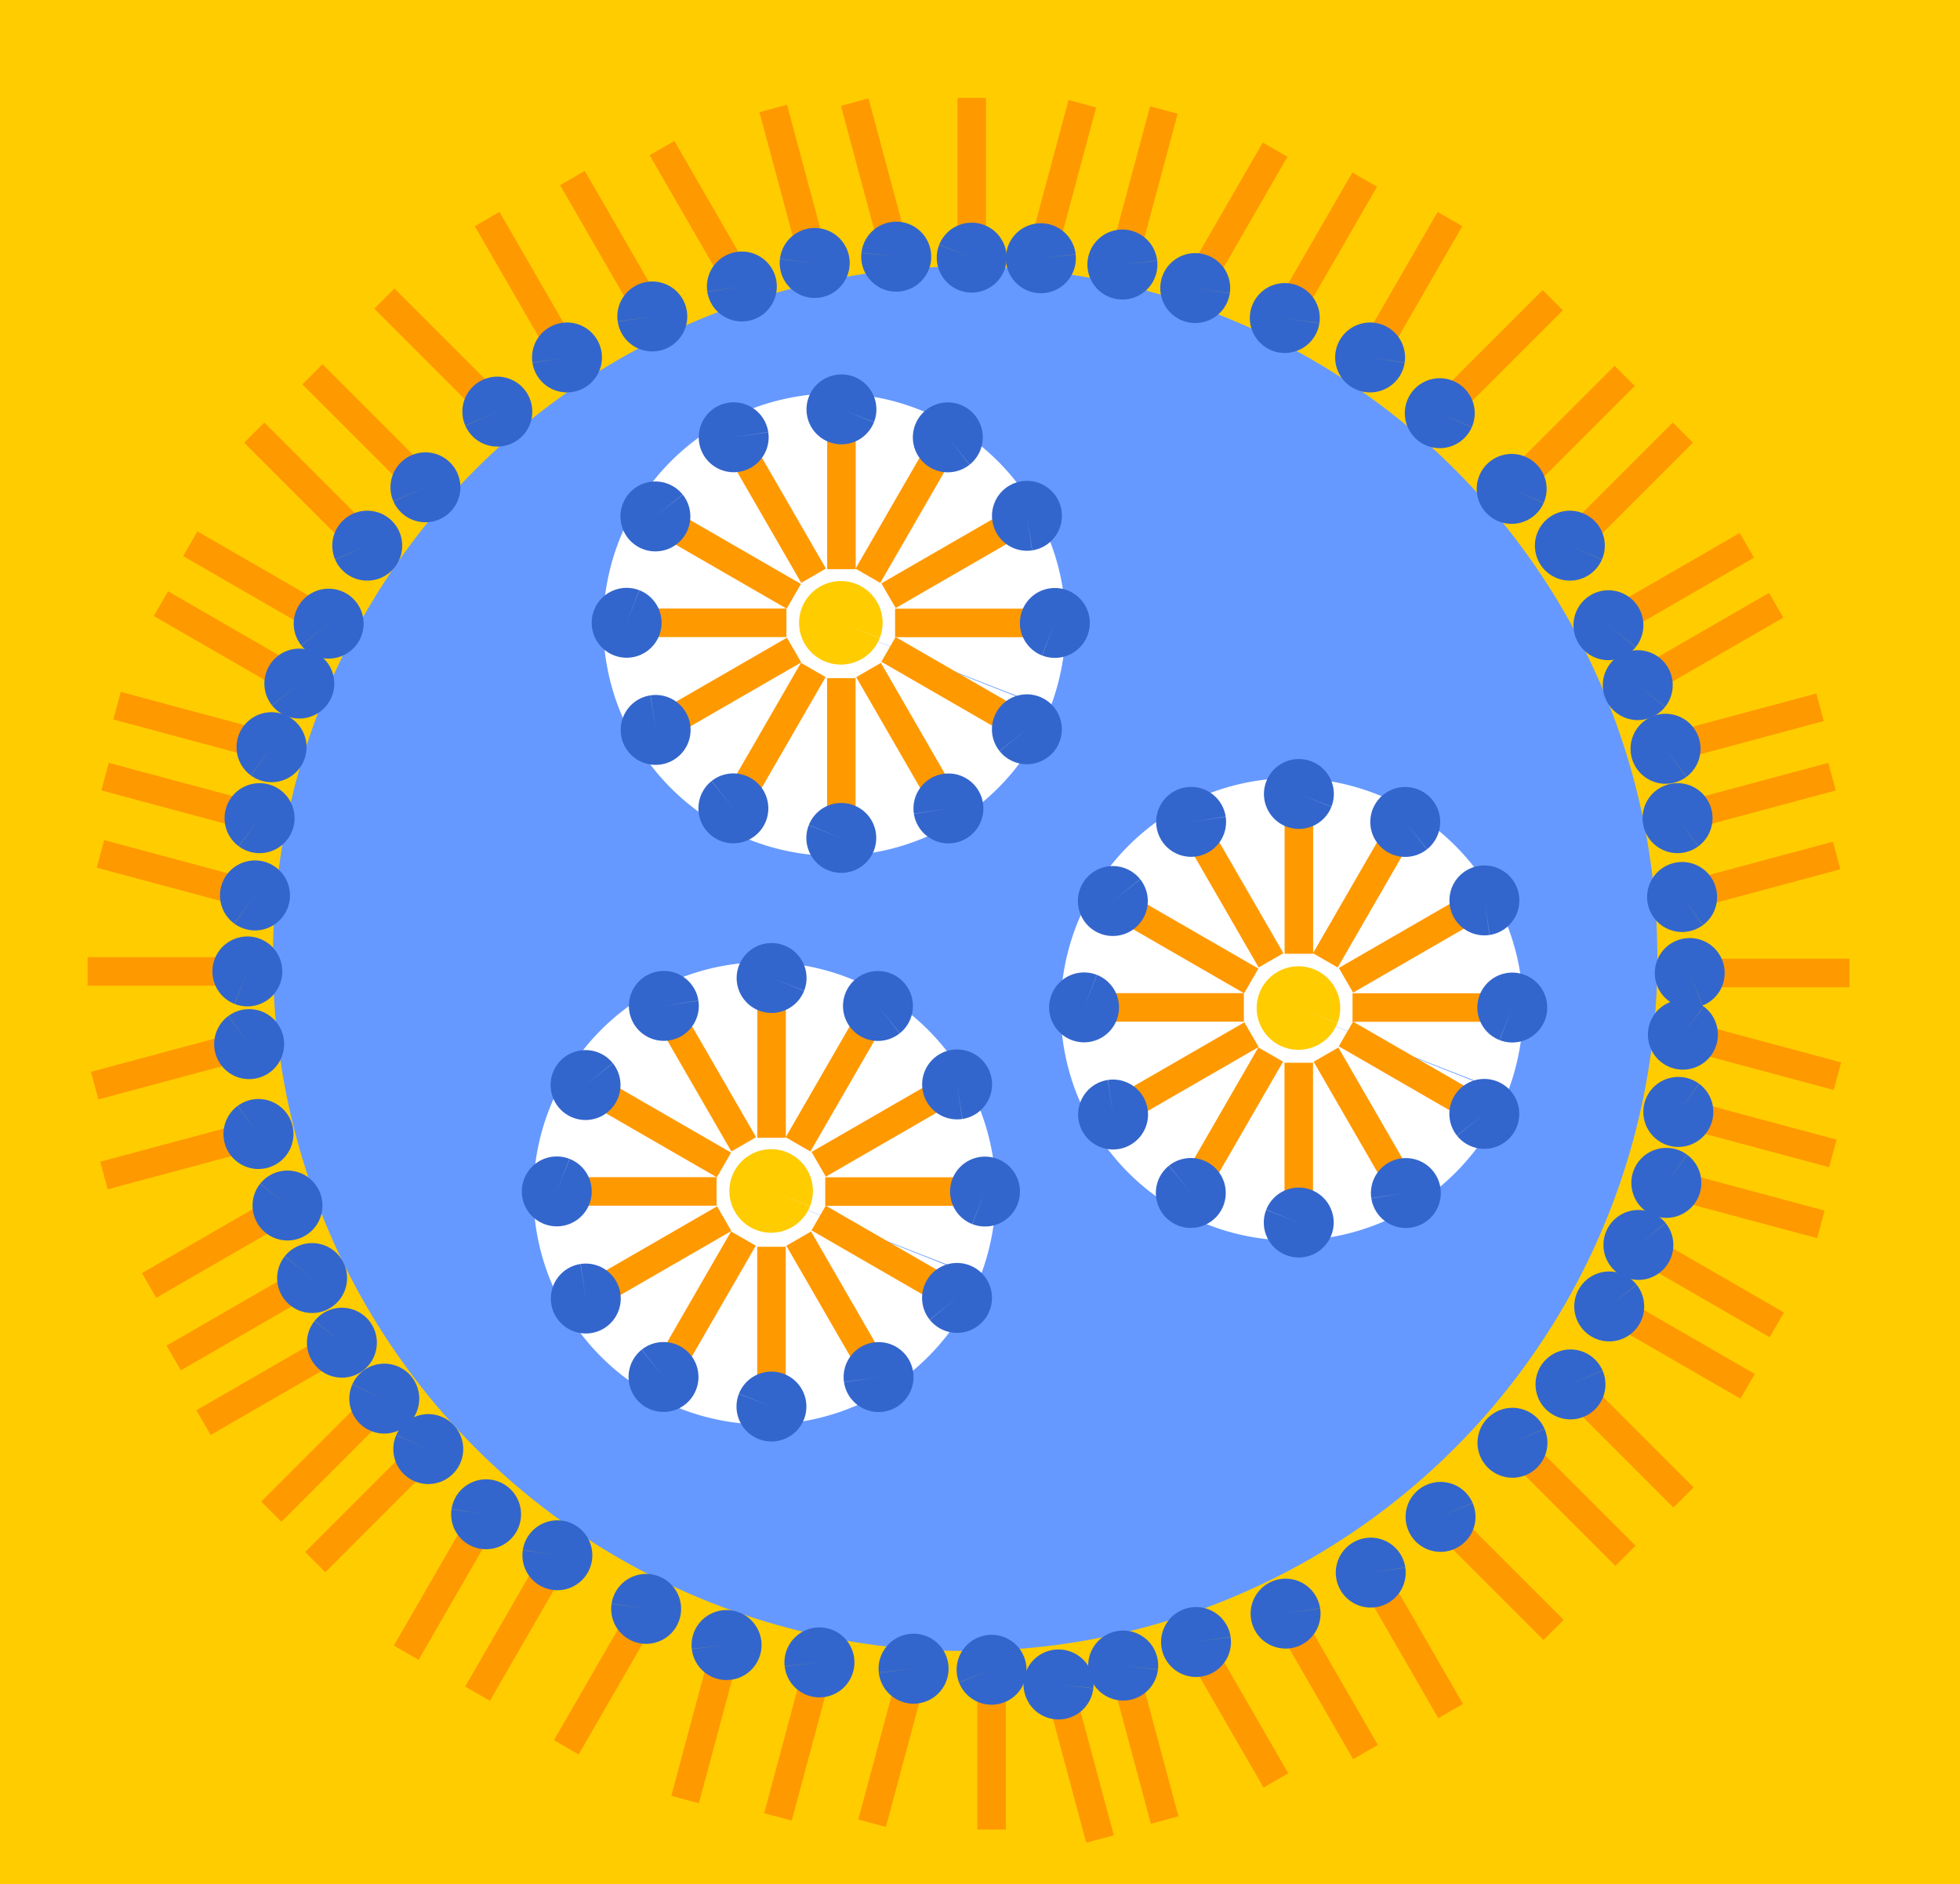 <?xml version="1.0" encoding="UTF-8"?>
<svg xmlns="http://www.w3.org/2000/svg" xmlns:cc="http://creativecommons.org/ns#" xmlns:dc="http://purl.org/dc/elements/1.1/" xmlns:rdf="http://www.w3.org/1999/02/22-rdf-syntax-ns#" width="124.3mm" height="119.5mm" version="1.1" viewBox="0 0 124.3 119.5">
  <g transform="translate(6.429 -51.1)" fill-rule="evenodd">
    <rect x="-6.429" y="51.1" width="124.3" height="119.5" fill="#fc0"></rect>
    <circle cx="54.78" cy="111.9" r="43.9" fill="#69f"></circle>
    <g transform="translate(-83.17 -84.9)">
      <path d="m143.3 181a14.66 14.66 0 0 1-19.01 8.257 14.66 14.66 0 0 1-8.276-19 14.66 14.66 0 0 1 18.99-8.294 14.66 14.66 0 0 1 8.313 18.98l-13.66-5.331z" fill="#fff"></path>
      <g stroke-width="1.936">
        <g transform="matrix(.516 0 0 .516 120.2 102.3)">
          <rect x="17.44" y="117.2" width="3.506" height="18.06" fill="#f90"></rect>
          <path d="m23.19 117.2a4.295 4.295 0 0 1-5.568 2.419 4.295 4.295 0 0 1-2.424-5.566 4.295 4.295 0 0 1 5.563-2.43 4.295 4.295 0 0 1 2.435 5.561l-4.001-1.562z" fill="#36c"></path>
        </g>
        <g transform="matrix(.447 .258 -.258 .447 158.1 107.1)">
          <rect x="17.44" y="117.2" width="3.506" height="18.06" fill="#f90"></rect>
          <path d="m23.19 117.2a4.295 4.295 0 0 1-5.568 2.419 4.295 4.295 0 0 1-2.424-5.566 4.295 4.295 0 0 1 5.563-2.43 4.295 4.295 0 0 1 2.435 5.561l-4.001-1.562z" fill="#36c"></path>
        </g>
        <g transform="matrix(.258 .447 -.447 .258 188.6 130.3)">
          <rect x="17.44" y="117.2" width="3.506" height="18.06" fill="#f90"></rect>
          <path d="m23.19 117.2a4.295 4.295 0 0 1-5.568 2.419 4.295 4.295 0 0 1-2.424-5.566 4.295 4.295 0 0 1 5.563-2.43 4.295 4.295 0 0 1 2.435 5.561l-4.001-1.562z" fill="#36c"></path>
        </g>
        <g transform="matrix(0 .516 -.516 0 203.3 165.6)">
          <rect x="17.44" y="117.2" width="3.506" height="18.06" fill="#f90"></rect>
          <path d="m23.19 117.2a4.295 4.295 0 0 1-5.568 2.419 4.295 4.295 0 0 1-2.424-5.566 4.295 4.295 0 0 1 5.563-2.43 4.295 4.295 0 0 1 2.435 5.561l-4.001-1.562z" fill="#36c"></path>
        </g>
        <g transform="matrix(-.258 .447 -.447 -.258 198.5 203.5)">
          <rect x="17.44" y="117.2" width="3.506" height="18.06" fill="#f90"></rect>
          <path d="m23.19 117.2a4.295 4.295 0 0 1-5.568 2.419 4.295 4.295 0 0 1-2.424-5.566 4.295 4.295 0 0 1 5.563-2.43 4.295 4.295 0 0 1 2.435 5.561l-4.001-1.562z" fill="#36c"></path>
        </g>
        <g transform="matrix(-.447 .258 -.258 -.447 175.3 234)">
          <rect x="17.44" y="117.2" width="3.506" height="18.06" fill="#f90"></rect>
          <path d="m23.19 117.2a4.295 4.295 0 0 1-5.568 2.419 4.295 4.295 0 0 1-2.424-5.566 4.295 4.295 0 0 1 5.563-2.43 4.295 4.295 0 0 1 2.435 5.561l-4.001-1.562z" fill="#36c"></path>
        </g>
        <g transform="matrix(-.516 0 0 -.516 140 248.8)">
          <rect x="17.44" y="117.2" width="3.506" height="18.06" fill="#f90"></rect>
          <path d="m23.19 117.2a4.295 4.295 0 0 1-5.568 2.419 4.295 4.295 0 0 1-2.424-5.566 4.295 4.295 0 0 1 5.563-2.43 4.295 4.295 0 0 1 2.435 5.561l-4.001-1.562z" fill="#36c"></path>
        </g>
        <g transform="matrix(-.447 -.258 .258 -.447 102 243.9)">
          <rect x="17.44" y="117.2" width="3.506" height="18.06" fill="#f90"></rect>
          <path d="m23.19 117.2a4.295 4.295 0 0 1-5.568 2.419 4.295 4.295 0 0 1-2.424-5.566 4.295 4.295 0 0 1 5.563-2.43 4.295 4.295 0 0 1 2.435 5.561l-4.001-1.562z" fill="#36c"></path>
        </g>
        <g transform="matrix(-.258 -.447 .447 -.258 71.59 220.7)">
          <rect x="17.44" y="117.2" width="3.506" height="18.06" fill="#f90"></rect>
          <path d="m23.19 117.2a4.295 4.295 0 0 1-5.568 2.419 4.295 4.295 0 0 1-2.424-5.566 4.295 4.295 0 0 1 5.563-2.43 4.295 4.295 0 0 1 2.435 5.561l-4.001-1.562z" fill="#36c"></path>
        </g>
        <g transform="matrix(0 -.516 .516 0 56.82 185.4)">
          <rect x="17.44" y="117.2" width="3.506" height="18.06" fill="#f90"></rect>
          <path d="m23.19 117.2a4.295 4.295 0 0 1-5.568 2.419 4.295 4.295 0 0 1-2.424-5.566 4.295 4.295 0 0 1 5.563-2.43 4.295 4.295 0 0 1 2.435 5.561l-4.001-1.562z" fill="#36c"></path>
        </g>
        <g transform="matrix(.258 -.447 .447 .258 61.67 147.5)">
          <rect x="17.44" y="117.2" width="3.506" height="18.06" fill="#f90"></rect>
          <path d="m23.19 117.2a4.295 4.295 0 0 1-5.568 2.419 4.295 4.295 0 0 1-2.424-5.566 4.295 4.295 0 0 1 5.563-2.43 4.295 4.295 0 0 1 2.435 5.561l-4.001-1.562z" fill="#36c"></path>
        </g>
        <g transform="matrix(.447 -.258 .258 .447 84.86 117)">
          <rect x="17.44" y="117.2" width="3.506" height="18.06" fill="#f90"></rect>
          <path d="m23.19 117.2a4.295 4.295 0 0 1-5.568 2.419 4.295 4.295 0 0 1-2.424-5.566 4.295 4.295 0 0 1 5.563-2.43 4.295 4.295 0 0 1 2.435 5.561l-4.001-1.562z" fill="#36c"></path>
        </g>
      </g>
    </g>
    <path d="m49.36 91.57a2.649 2.649 0 0 1-3.434 1.492 2.649 2.649 0 0 1-1.495-3.433 2.649 2.649 0 0 1 3.431-1.499 2.649 2.649 0 0 1 1.502 3.43l-2.468-0.963z" fill="#fc0"></path>
    <g stroke-width="1.936">
      <g transform="matrix(-.516 0 0 -.516 65.1 127.1)">
        <rect x="17.44" y="117.2" width="3.506" height="18.06" fill="#f90"></rect>
        <path d="m23.19 117.2a4.295 4.295 0 0 1-5.568 2.419 4.295 4.295 0 0 1-2.424-5.566 4.295 4.295 0 0 1 5.563-2.43 4.295 4.295 0 0 1 2.435 5.561l-4.001-1.562z" fill="#36c"></path>
      </g>
      <g transform="matrix(-.499 .134 -.134 -.499 75.48 122.5)">
        <rect x="17.44" y="117.2" width="3.506" height="18.06" fill="#f90"></rect>
        <path d="m23.19 117.2a4.295 4.295 0 0 1-5.568 2.419 4.295 4.295 0 0 1-2.424-5.566 4.295 4.295 0 0 1 5.563-2.43 4.295 4.295 0 0 1 2.435 5.561l-4.001-1.562z" fill="#36c"></path>
      </g>
      <g transform="matrix(-.258 .447 -.447 -.258 71.05 111.9)">
        <rect x="17.44" y="117.2" width="3.506" height="18.06" fill="#f90"></rect>
        <path d="m23.19 117.2a4.295 4.295 0 0 1-5.568 2.419 4.295 4.295 0 0 1-2.424-5.566 4.295 4.295 0 0 1 5.563-2.43 4.295 4.295 0 0 1 2.435 5.561l-4.001-1.562z" fill="#36c"></path>
      </g>
      <g transform="matrix(-.447 .258 -.258 -.447 79.03 116)">
        <rect x="17.44" y="117.2" width="3.506" height="18.06" fill="#f90"></rect>
        <path d="m23.19 117.2a4.295 4.295 0 0 1-5.568 2.419 4.295 4.295 0 0 1-2.424-5.566 4.295 4.295 0 0 1 5.563-2.43 4.295 4.295 0 0 1 2.435 5.561l-4.001-1.562z" fill="#36c"></path>
      </g>
    </g>
    <g transform="translate(-54.16 -60.51)">
      <path d="m143.3 181a14.66 14.66 0 0 1-19.01 8.257 14.66 14.66 0 0 1-8.276-19 14.66 14.66 0 0 1 18.99-8.294 14.66 14.66 0 0 1 8.313 18.98l-13.66-5.331z" fill="#fff"></path>
      <g stroke-width="1.936">
        <g transform="matrix(.516 0 0 .516 120.2 102.3)">
          <rect x="17.44" y="117.2" width="3.506" height="18.06" fill="#f90"></rect>
          <path d="m23.19 117.2a4.295 4.295 0 0 1-5.568 2.419 4.295 4.295 0 0 1-2.424-5.566 4.295 4.295 0 0 1 5.563-2.43 4.295 4.295 0 0 1 2.435 5.561l-4.001-1.562z" fill="#36c"></path>
        </g>
        <g transform="matrix(.447 .258 -.258 .447 158.1 107.1)">
          <rect x="17.44" y="117.2" width="3.506" height="18.06" fill="#f90"></rect>
          <path d="m23.19 117.2a4.295 4.295 0 0 1-5.568 2.419 4.295 4.295 0 0 1-2.424-5.566 4.295 4.295 0 0 1 5.563-2.43 4.295 4.295 0 0 1 2.435 5.561l-4.001-1.562z" fill="#36c"></path>
        </g>
        <g transform="matrix(.258 .447 -.447 .258 188.6 130.3)">
          <rect x="17.44" y="117.2" width="3.506" height="18.06" fill="#f90"></rect>
          <path d="m23.19 117.2a4.295 4.295 0 0 1-5.568 2.419 4.295 4.295 0 0 1-2.424-5.566 4.295 4.295 0 0 1 5.563-2.43 4.295 4.295 0 0 1 2.435 5.561l-4.001-1.562z" fill="#36c"></path>
        </g>
        <g transform="matrix(0 .516 -.516 0 203.3 165.6)">
          <rect x="17.44" y="117.2" width="3.506" height="18.06" fill="#f90"></rect>
          <path d="m23.19 117.2a4.295 4.295 0 0 1-5.568 2.419 4.295 4.295 0 0 1-2.424-5.566 4.295 4.295 0 0 1 5.563-2.43 4.295 4.295 0 0 1 2.435 5.561l-4.001-1.562z" fill="#36c"></path>
        </g>
        <g transform="matrix(-.258 .447 -.447 -.258 198.5 203.5)">
          <rect x="17.44" y="117.2" width="3.506" height="18.06" fill="#f90"></rect>
          <path d="m23.19 117.2a4.295 4.295 0 0 1-5.568 2.419 4.295 4.295 0 0 1-2.424-5.566 4.295 4.295 0 0 1 5.563-2.43 4.295 4.295 0 0 1 2.435 5.561l-4.001-1.562z" fill="#36c"></path>
        </g>
        <g transform="matrix(-.447 .258 -.258 -.447 175.3 234)">
          <rect x="17.44" y="117.2" width="3.506" height="18.06" fill="#f90"></rect>
          <path d="m23.19 117.2a4.295 4.295 0 0 1-5.568 2.419 4.295 4.295 0 0 1-2.424-5.566 4.295 4.295 0 0 1 5.563-2.43 4.295 4.295 0 0 1 2.435 5.561l-4.001-1.562z" fill="#36c"></path>
        </g>
        <g transform="matrix(-.516 0 0 -.516 140 248.8)">
          <rect x="17.44" y="117.2" width="3.506" height="18.06" fill="#f90"></rect>
          <path d="m23.19 117.2a4.295 4.295 0 0 1-5.568 2.419 4.295 4.295 0 0 1-2.424-5.566 4.295 4.295 0 0 1 5.563-2.43 4.295 4.295 0 0 1 2.435 5.561l-4.001-1.562z" fill="#36c"></path>
        </g>
        <g transform="matrix(-.447 -.258 .258 -.447 102 243.9)">
          <rect x="17.44" y="117.2" width="3.506" height="18.06" fill="#f90"></rect>
          <path d="m23.19 117.2a4.295 4.295 0 0 1-5.568 2.419 4.295 4.295 0 0 1-2.424-5.566 4.295 4.295 0 0 1 5.563-2.43 4.295 4.295 0 0 1 2.435 5.561l-4.001-1.562z" fill="#36c"></path>
        </g>
        <g transform="matrix(-.258 -.447 .447 -.258 71.59 220.7)">
          <rect x="17.44" y="117.2" width="3.506" height="18.06" fill="#f90"></rect>
          <path d="m23.19 117.2a4.295 4.295 0 0 1-5.568 2.419 4.295 4.295 0 0 1-2.424-5.566 4.295 4.295 0 0 1 5.563-2.43 4.295 4.295 0 0 1 2.435 5.561l-4.001-1.562z" fill="#36c"></path>
        </g>
        <g transform="matrix(0 -.516 .516 0 56.82 185.4)">
          <rect x="17.44" y="117.2" width="3.506" height="18.06" fill="#f90"></rect>
          <path d="m23.19 117.2a4.295 4.295 0 0 1-5.568 2.419 4.295 4.295 0 0 1-2.424-5.566 4.295 4.295 0 0 1 5.563-2.43 4.295 4.295 0 0 1 2.435 5.561l-4.001-1.562z" fill="#36c"></path>
        </g>
        <g transform="matrix(.258 -.447 .447 .258 61.67 147.5)">
          <rect x="17.44" y="117.2" width="3.506" height="18.06" fill="#f90"></rect>
          <path d="m23.19 117.2a4.295 4.295 0 0 1-5.568 2.419 4.295 4.295 0 0 1-2.424-5.566 4.295 4.295 0 0 1 5.563-2.43 4.295 4.295 0 0 1 2.435 5.561l-4.001-1.562z" fill="#36c"></path>
        </g>
        <g transform="matrix(.447 -.258 .258 .447 84.86 117)">
          <rect x="17.44" y="117.2" width="3.506" height="18.06" fill="#f90"></rect>
          <path d="m23.19 117.2a4.295 4.295 0 0 1-5.568 2.419 4.295 4.295 0 0 1-2.424-5.566 4.295 4.295 0 0 1 5.563-2.43 4.295 4.295 0 0 1 2.435 5.561l-4.001-1.562z" fill="#36c"></path>
        </g>
      </g>
    </g>
    <path d="m78.38 116a2.649 2.649 0 0 1-3.434 1.492 2.649 2.649 0 0 1-1.495-3.433 2.649 2.649 0 0 1 3.431-1.499 2.649 2.649 0 0 1 1.502 3.43l-2.468-0.963z" fill="#fc0"></path>
    <g transform="translate(-87.6 -48.84)">
      <path d="m143.3 181a14.66 14.66 0 0 1-19.01 8.257 14.66 14.66 0 0 1-8.276-19 14.66 14.66 0 0 1 18.99-8.294 14.66 14.66 0 0 1 8.313 18.98l-13.66-5.331z" fill="#fff"></path>
      <g stroke-width="1.936">
        <g transform="matrix(.516 0 0 .516 120.2 102.3)">
          <rect x="17.44" y="117.2" width="3.506" height="18.06" fill="#f90"></rect>
          <path d="m23.19 117.2a4.295 4.295 0 0 1-5.568 2.419 4.295 4.295 0 0 1-2.424-5.566 4.295 4.295 0 0 1 5.563-2.43 4.295 4.295 0 0 1 2.435 5.561l-4.001-1.562z" fill="#36c"></path>
        </g>
        <g transform="matrix(.447 .258 -.258 .447 158.1 107.1)">
          <rect x="17.44" y="117.2" width="3.506" height="18.06" fill="#f90"></rect>
          <path d="m23.19 117.2a4.295 4.295 0 0 1-5.568 2.419 4.295 4.295 0 0 1-2.424-5.566 4.295 4.295 0 0 1 5.563-2.43 4.295 4.295 0 0 1 2.435 5.561l-4.001-1.562z" fill="#36c"></path>
        </g>
        <g transform="matrix(.258 .447 -.447 .258 188.6 130.3)">
          <rect x="17.44" y="117.2" width="3.506" height="18.06" fill="#f90"></rect>
          <path d="m23.19 117.2a4.295 4.295 0 0 1-5.568 2.419 4.295 4.295 0 0 1-2.424-5.566 4.295 4.295 0 0 1 5.563-2.43 4.295 4.295 0 0 1 2.435 5.561l-4.001-1.562z" fill="#36c"></path>
        </g>
        <g transform="matrix(0 .516 -.516 0 203.3 165.6)">
          <rect x="17.44" y="117.2" width="3.506" height="18.06" fill="#f90"></rect>
          <path d="m23.19 117.2a4.295 4.295 0 0 1-5.568 2.419 4.295 4.295 0 0 1-2.424-5.566 4.295 4.295 0 0 1 5.563-2.43 4.295 4.295 0 0 1 2.435 5.561l-4.001-1.562z" fill="#36c"></path>
        </g>
        <g transform="matrix(-.258 .447 -.447 -.258 198.5 203.5)">
          <rect x="17.44" y="117.2" width="3.506" height="18.06" fill="#f90"></rect>
          <path d="m23.19 117.2a4.295 4.295 0 0 1-5.568 2.419 4.295 4.295 0 0 1-2.424-5.566 4.295 4.295 0 0 1 5.563-2.43 4.295 4.295 0 0 1 2.435 5.561l-4.001-1.562z" fill="#36c"></path>
        </g>
        <g transform="matrix(-.447 .258 -.258 -.447 175.3 234)">
          <rect x="17.44" y="117.2" width="3.506" height="18.06" fill="#f90"></rect>
          <path d="m23.19 117.2a4.295 4.295 0 0 1-5.568 2.419 4.295 4.295 0 0 1-2.424-5.566 4.295 4.295 0 0 1 5.563-2.43 4.295 4.295 0 0 1 2.435 5.561l-4.001-1.562z" fill="#36c"></path>
        </g>
        <g transform="matrix(-.516 0 0 -.516 140 248.8)">
          <rect x="17.44" y="117.2" width="3.506" height="18.06" fill="#f90"></rect>
          <path d="m23.19 117.2a4.295 4.295 0 0 1-5.568 2.419 4.295 4.295 0 0 1-2.424-5.566 4.295 4.295 0 0 1 5.563-2.43 4.295 4.295 0 0 1 2.435 5.561l-4.001-1.562z" fill="#36c"></path>
        </g>
        <g transform="matrix(-.447 -.258 .258 -.447 102 243.9)">
          <rect x="17.44" y="117.2" width="3.506" height="18.06" fill="#f90"></rect>
          <path d="m23.19 117.2a4.295 4.295 0 0 1-5.568 2.419 4.295 4.295 0 0 1-2.424-5.566 4.295 4.295 0 0 1 5.563-2.43 4.295 4.295 0 0 1 2.435 5.561l-4.001-1.562z" fill="#36c"></path>
        </g>
        <g transform="matrix(-.258 -.447 .447 -.258 71.59 220.7)">
          <rect x="17.44" y="117.2" width="3.506" height="18.06" fill="#f90"></rect>
          <path d="m23.19 117.2a4.295 4.295 0 0 1-5.568 2.419 4.295 4.295 0 0 1-2.424-5.566 4.295 4.295 0 0 1 5.563-2.43 4.295 4.295 0 0 1 2.435 5.561l-4.001-1.562z" fill="#36c"></path>
        </g>
        <g transform="matrix(0 -.516 .516 0 56.82 185.4)">
          <rect x="17.44" y="117.2" width="3.506" height="18.06" fill="#f90"></rect>
          <path d="m23.19 117.2a4.295 4.295 0 0 1-5.568 2.419 4.295 4.295 0 0 1-2.424-5.566 4.295 4.295 0 0 1 5.563-2.43 4.295 4.295 0 0 1 2.435 5.561l-4.001-1.562z" fill="#36c"></path>
        </g>
        <g transform="matrix(.258 -.447 .447 .258 61.67 147.5)">
          <rect x="17.44" y="117.2" width="3.506" height="18.06" fill="#f90"></rect>
          <path d="m23.19 117.2a4.295 4.295 0 0 1-5.568 2.419 4.295 4.295 0 0 1-2.424-5.566 4.295 4.295 0 0 1 5.563-2.43 4.295 4.295 0 0 1 2.435 5.561l-4.001-1.562z" fill="#36c"></path>
        </g>
        <g transform="matrix(.447 -.258 .258 .447 84.86 117)">
          <rect x="17.44" y="117.2" width="3.506" height="18.06" fill="#f90"></rect>
          <path d="m23.19 117.2a4.295 4.295 0 0 1-5.568 2.419 4.295 4.295 0 0 1-2.424-5.566 4.295 4.295 0 0 1 5.563-2.43 4.295 4.295 0 0 1 2.435 5.561l-4.001-1.562z" fill="#36c"></path>
        </g>
      </g>
    </g>
    <path d="m44.94 127.6a2.649 2.649 0 0 1-3.434 1.492 2.649 2.649 0 0 1-1.495-3.433 2.649 2.649 0 0 1 3.431-1.499 2.649 2.649 0 0 1 1.502 3.43l-2.468-0.963z" fill="#fc0"></path>
    <g stroke-width="1.936">
      <g transform="matrix(-.499 .134 -.134 -.499 70.31 122.9)">
        <rect x="17.44" y="117.2" width="3.506" height="18.06" fill="#f90"></rect>
        <path d="m23.19 117.2a4.295 4.295 0 0 1-5.568 2.419 4.295 4.295 0 0 1-2.424-5.566 4.295 4.295 0 0 1 5.563-2.43 4.295 4.295 0 0 1 2.435 5.561l-4.001-1.562z" fill="#36c"></path>
      </g>
      <g transform="matrix(-.447 .258 -.258 -.447 73.35 117.9)">
        <rect x="17.44" y="117.2" width="3.506" height="18.06" fill="#f90"></rect>
        <path d="m23.19 117.2a4.295 4.295 0 0 1-5.568 2.419 4.295 4.295 0 0 1-2.424-5.566 4.295 4.295 0 0 1 5.563-2.43 4.295 4.295 0 0 1 2.435 5.561l-4.001-1.562z" fill="#36c"></path>
      </g>
      <g transform="matrix(-.447 .258 -.258 -.447 67.94 120.5)">
        <rect x="17.44" y="117.2" width="3.506" height="18.06" fill="#f90"></rect>
        <path d="m23.19 117.2a4.295 4.295 0 0 1-5.568 2.419 4.295 4.295 0 0 1-2.424-5.566 4.295 4.295 0 0 1 5.563-2.43 4.295 4.295 0 0 1 2.435 5.561l-4.001-1.562z" fill="#36c"></path>
      </g>
      <g transform="matrix(-.365 .365 -.365 -.365 74.32 112.4)">
        <rect x="17.44" y="117.2" width="3.506" height="18.06" fill="#f90"></rect>
        <path d="m23.19 117.2a4.295 4.295 0 0 1-5.568 2.419 4.295 4.295 0 0 1-2.424-5.566 4.295 4.295 0 0 1 5.563-2.43 4.295 4.295 0 0 1 2.435 5.561l-4.001-1.562z" fill="#36c"></path>
      </g>
      <g transform="matrix(-.365 .365 -.365 -.365 69.76 117.2)">
        <rect x="17.44" y="117.2" width="3.506" height="18.06" fill="#f90"></rect>
        <path d="m23.19 117.2a4.295 4.295 0 0 1-5.568 2.419 4.295 4.295 0 0 1-2.424-5.566 4.295 4.295 0 0 1 5.563-2.43 4.295 4.295 0 0 1 2.435 5.561l-4.001-1.562z" fill="#36c"></path>
      </g>
      <g transform="matrix(-.365 .365 -.365 -.365 66.07 120.9)">
        <rect x="17.44" y="117.2" width="3.506" height="18.06" fill="#f90"></rect>
        <path d="m23.19 117.2a4.295 4.295 0 0 1-5.568 2.419 4.295 4.295 0 0 1-2.424-5.566 4.295 4.295 0 0 1 5.563-2.43 4.295 4.295 0 0 1 2.435 5.561l-4.001-1.562z" fill="#36c"></path>
      </g>
      <g transform="matrix(-.258 .447 -.447 -.258 69.19 115.7)">
        <rect x="17.44" y="117.2" width="3.506" height="18.06" fill="#f90"></rect>
        <path d="m23.19 117.2a4.295 4.295 0 0 1-5.568 2.419 4.295 4.295 0 0 1-2.424-5.566 4.295 4.295 0 0 1 5.563-2.43 4.295 4.295 0 0 1 2.435 5.561l-4.001-1.562z" fill="#36c"></path>
      </g>
      <g transform="matrix(-.134 .499 -.499 -.134 71.06 104.4)">
        <rect x="17.44" y="117.2" width="3.506" height="18.06" fill="#f90"></rect>
        <path d="m23.19 117.2a4.295 4.295 0 0 1-5.568 2.419 4.295 4.295 0 0 1-2.424-5.566 4.295 4.295 0 0 1 5.563-2.43 4.295 4.295 0 0 1 2.435 5.561l-4.001-1.562z" fill="#36c"></path>
      </g>
      <g transform="matrix(-.134 .499 -.499 -.134 70.01 113.8)">
        <rect x="17.44" y="117.2" width="3.506" height="18.06" fill="#f90"></rect>
        <path d="m23.19 117.2a4.295 4.295 0 0 1-5.568 2.419 4.295 4.295 0 0 1-2.424-5.566 4.295 4.295 0 0 1 5.563-2.43 4.295 4.295 0 0 1 2.435 5.561l-4.001-1.562z" fill="#36c"></path>
      </g>
      <g transform="matrix(-.134 .499 -.499 -.134 70.3 108.9)">
        <rect x="17.44" y="117.2" width="3.506" height="18.06" fill="#f90"></rect>
        <path d="m23.19 117.2a4.295 4.295 0 0 1-5.568 2.419 4.295 4.295 0 0 1-2.424-5.566 4.295 4.295 0 0 1 5.563-2.43 4.295 4.295 0 0 1 2.435 5.561l-4.001-1.562z" fill="#36c"></path>
      </g>
      <g transform="matrix(0 .516 -.516 0 68.92 102.8)">
        <rect x="17.44" y="117.2" width="3.506" height="18.06" fill="#f90"></rect>
        <path d="m23.19 117.2a4.295 4.295 0 0 1-5.568 2.419 4.295 4.295 0 0 1-2.424-5.566 4.295 4.295 0 0 1 5.563-2.43 4.295 4.295 0 0 1 2.435 5.561l-4.001-1.562z" fill="#36c"></path>
      </g>
      <g transform="matrix(.499 .134 .134 -.499 34.51 122.6)">
        <rect x="17.44" y="117.2" width="3.506" height="18.06" fill="#f90"></rect>
        <path d="m23.19 117.2a4.295 4.295 0 0 1-5.568 2.419 4.295 4.295 0 0 1-2.424-5.566 4.295 4.295 0 0 1 5.563-2.43 4.295 4.295 0 0 1 2.435 5.561l-4.001-1.562z" fill="#36c"></path>
      </g>
      <g transform="matrix(.258 .447 .447 -.258 38.94 112)">
        <rect x="17.44" y="117.2" width="3.506" height="18.06" fill="#f90"></rect>
        <path d="m23.19 117.2a4.295 4.295 0 0 1-5.568 2.419 4.295 4.295 0 0 1-2.424-5.566 4.295 4.295 0 0 1 5.563-2.43 4.295 4.295 0 0 1 2.435 5.561l-4.001-1.562z" fill="#36c"></path>
      </g>
      <g transform="matrix(.447 .258 .258 -.447 30.96 116.1)">
        <rect x="17.44" y="117.2" width="3.506" height="18.06" fill="#f90"></rect>
        <path d="m23.19 117.2a4.295 4.295 0 0 1-5.568 2.419 4.295 4.295 0 0 1-2.424-5.566 4.295 4.295 0 0 1 5.563-2.43 4.295 4.295 0 0 1 2.435 5.561l-4.001-1.562z" fill="#36c"></path>
      </g>
      <g transform="matrix(.499 .134 .134 -.499 39.68 123)">
        <rect x="17.44" y="117.2" width="3.506" height="18.06" fill="#f90"></rect>
        <path d="m23.19 117.2a4.295 4.295 0 0 1-5.568 2.419 4.295 4.295 0 0 1-2.424-5.566 4.295 4.295 0 0 1 5.563-2.43 4.295 4.295 0 0 1 2.435 5.561l-4.001-1.562z" fill="#36c"></path>
      </g>
      <g transform="matrix(.447 .258 .258 -.447 36.64 118)">
        <rect x="17.44" y="117.2" width="3.506" height="18.06" fill="#f90"></rect>
        <path d="m23.19 117.2a4.295 4.295 0 0 1-5.568 2.419 4.295 4.295 0 0 1-2.424-5.566 4.295 4.295 0 0 1 5.563-2.43 4.295 4.295 0 0 1 2.435 5.561l-4.001-1.562z" fill="#36c"></path>
      </g>
      <g transform="matrix(.447 .258 .258 -.447 42.05 120.5)">
        <rect x="17.44" y="117.2" width="3.506" height="18.06" fill="#f90"></rect>
        <path d="m23.19 117.2a4.295 4.295 0 0 1-5.568 2.419 4.295 4.295 0 0 1-2.424-5.566 4.295 4.295 0 0 1 5.563-2.43 4.295 4.295 0 0 1 2.435 5.561l-4.001-1.562z" fill="#36c"></path>
      </g>
      <g transform="matrix(.365 .365 .365 -.365 35.67 112.5)">
        <rect x="17.44" y="117.2" width="3.506" height="18.06" fill="#f90"></rect>
        <path d="m23.19 117.2a4.295 4.295 0 0 1-5.568 2.419 4.295 4.295 0 0 1-2.424-5.566 4.295 4.295 0 0 1 5.563-2.43 4.295 4.295 0 0 1 2.435 5.561l-4.001-1.562z" fill="#36c"></path>
      </g>
      <g transform="matrix(.365 .365 .365 -.365 40.23 117.3)">
        <rect x="17.44" y="117.2" width="3.506" height="18.06" fill="#f90"></rect>
        <path d="m23.19 117.2a4.295 4.295 0 0 1-5.568 2.419 4.295 4.295 0 0 1-2.424-5.566 4.295 4.295 0 0 1 5.563-2.43 4.295 4.295 0 0 1 2.435 5.561l-4.001-1.562z" fill="#36c"></path>
      </g>
      <g transform="matrix(.365 .365 .365 -.365 43.92 120.9)">
        <rect x="17.44" y="117.2" width="3.506" height="18.06" fill="#f90"></rect>
        <path d="m23.19 117.2a4.295 4.295 0 0 1-5.568 2.419 4.295 4.295 0 0 1-2.424-5.566 4.295 4.295 0 0 1 5.563-2.43 4.295 4.295 0 0 1 2.435 5.561l-4.001-1.562z" fill="#36c"></path>
      </g>
      <g transform="matrix(.258 .447 .447 -.258 40.8 115.8)">
        <rect x="17.44" y="117.2" width="3.506" height="18.06" fill="#f90"></rect>
        <path d="m23.19 117.2a4.295 4.295 0 0 1-5.568 2.419 4.295 4.295 0 0 1-2.424-5.566 4.295 4.295 0 0 1 5.563-2.43 4.295 4.295 0 0 1 2.435 5.561l-4.001-1.562z" fill="#36c"></path>
      </g>
      <g transform="matrix(.134 .499 .499 -.134 38.93 104.5)">
        <rect x="17.44" y="117.2" width="3.506" height="18.06" fill="#f90"></rect>
        <path d="m23.19 117.2a4.295 4.295 0 0 1-5.568 2.419 4.295 4.295 0 0 1-2.424-5.566 4.295 4.295 0 0 1 5.563-2.43 4.295 4.295 0 0 1 2.435 5.561l-4.001-1.562z" fill="#36c"></path>
      </g>
      <g transform="matrix(.134 .499 .499 -.134 39.98 113.9)">
        <rect x="17.44" y="117.2" width="3.506" height="18.06" fill="#f90"></rect>
        <path d="m23.19 117.2a4.295 4.295 0 0 1-5.568 2.419 4.295 4.295 0 0 1-2.424-5.566 4.295 4.295 0 0 1 5.563-2.43 4.295 4.295 0 0 1 2.435 5.561l-4.001-1.562z" fill="#36c"></path>
      </g>
      <g transform="matrix(.134 .499 .499 -.134 39.69 108.9)">
        <rect x="17.44" y="117.2" width="3.506" height="18.06" fill="#f90"></rect>
        <path d="m23.19 117.2a4.295 4.295 0 0 1-5.568 2.419 4.295 4.295 0 0 1-2.424-5.566 4.295 4.295 0 0 1 5.563-2.43 4.295 4.295 0 0 1 2.435 5.561l-4.001-1.562z" fill="#36c"></path>
      </g>
      <g transform="matrix(0 .516 .516 0 41.07 102.9)">
        <rect x="17.44" y="117.2" width="3.506" height="18.06" fill="#f90"></rect>
        <path d="m23.19 117.2a4.295 4.295 0 0 1-5.568 2.419 4.295 4.295 0 0 1-2.424-5.566 4.295 4.295 0 0 1 5.563-2.43 4.295 4.295 0 0 1 2.435 5.561l-4.001-1.562z" fill="#36c"></path>
      </g>
      <g transform="matrix(-.365 -.365 -.365 .365 69.94 107.8)">
        <rect x="17.44" y="117.2" width="3.506" height="18.06" fill="#f90"></rect>
        <path d="m23.19 117.2a4.295 4.295 0 0 1-5.568 2.419 4.295 4.295 0 0 1-2.424-5.566 4.295 4.295 0 0 1 5.563-2.43 4.295 4.295 0 0 1 2.435 5.561l-4.001-1.562z" fill="#36c"></path>
      </g>
      <g transform="matrix(-.499 -.134 -.134 .499 76.58 101.8)">
        <rect x="17.44" y="117.2" width="3.506" height="18.06" fill="#f90"></rect>
        <path d="m23.19 117.2a4.295 4.295 0 0 1-5.568 2.419 4.295 4.295 0 0 1-2.424-5.566 4.295 4.295 0 0 1 5.563-2.43 4.295 4.295 0 0 1 2.435 5.561l-4.001-1.562z" fill="#36c"></path>
      </g>
      <g transform="matrix(-.516 0 0 .516 66.36 97.33)">
        <rect x="17.44" y="117.2" width="3.506" height="18.06" fill="#f90"></rect>
        <path d="m23.19 117.2a4.295 4.295 0 0 1-5.568 2.419 4.295 4.295 0 0 1-2.424-5.566 4.295 4.295 0 0 1 5.563-2.43 4.295 4.295 0 0 1 2.435 5.561l-4.001-1.562z" fill="#36c"></path>
      </g>
      <g transform="matrix(-.499 -.134 -.134 .499 70.61 101.4)">
        <rect x="17.44" y="117.2" width="3.506" height="18.06" fill="#f90"></rect>
        <path d="m23.19 117.2a4.295 4.295 0 0 1-5.568 2.419 4.295 4.295 0 0 1-2.424-5.566 4.295 4.295 0 0 1 5.563-2.43 4.295 4.295 0 0 1 2.435 5.561l-4.001-1.562z" fill="#36c"></path>
      </g>
      <g transform="matrix(-.499 -.134 -.134 .499 64.72 100.3)">
        <rect x="17.44" y="117.2" width="3.506" height="18.06" fill="#f90"></rect>
        <path d="m23.19 117.2a4.295 4.295 0 0 1-5.568 2.419 4.295 4.295 0 0 1-2.424-5.566 4.295 4.295 0 0 1 5.563-2.43 4.295 4.295 0 0 1 2.435 5.561l-4.001-1.562z" fill="#36c"></path>
      </g>
      <g transform="matrix(-.447 -.258 -.258 .447 72.96 106.4)">
        <rect x="17.44" y="117.2" width="3.506" height="18.06" fill="#f90"></rect>
        <path d="m23.19 117.2a4.295 4.295 0 0 1-5.568 2.419 4.295 4.295 0 0 1-2.424-5.566 4.295 4.295 0 0 1 5.563-2.43 4.295 4.295 0 0 1 2.435 5.561l-4.001-1.562z" fill="#36c"></path>
      </g>
      <g transform="matrix(-.447 -.258 -.258 .447 67.33 103)">
        <rect x="17.44" y="117.2" width="3.506" height="18.06" fill="#f90"></rect>
        <path d="m23.19 117.2a4.295 4.295 0 0 1-5.568 2.419 4.295 4.295 0 0 1-2.424-5.566 4.295 4.295 0 0 1 5.563-2.43 4.295 4.295 0 0 1 2.435 5.561l-4.001-1.562z" fill="#36c"></path>
      </g>
      <g transform="matrix(-.447 -.258 -.258 .447 62.81 100.4)">
        <rect x="17.44" y="117.2" width="3.506" height="18.06" fill="#f90"></rect>
        <path d="m23.19 117.2a4.295 4.295 0 0 1-5.568 2.419 4.295 4.295 0 0 1-2.424-5.566 4.295 4.295 0 0 1 5.563-2.43 4.295 4.295 0 0 1 2.435 5.561l-4.001-1.562z" fill="#36c"></path>
      </g>
      <g transform="matrix(-.365 -.365 -.365 .365 67.15 104.6)">
        <rect x="17.44" y="117.2" width="3.506" height="18.06" fill="#f90"></rect>
        <path d="m23.19 117.2a4.295 4.295 0 0 1-5.568 2.419 4.295 4.295 0 0 1-2.424-5.566 4.295 4.295 0 0 1 5.563-2.43 4.295 4.295 0 0 1 2.435 5.561l-4.001-1.562z" fill="#36c"></path>
      </g>
      <g transform="matrix(-.258 -.447 -.447 .258 71.89 115)">
        <rect x="17.44" y="117.2" width="3.506" height="18.06" fill="#f90"></rect>
        <path d="m23.19 117.2a4.295 4.295 0 0 1-5.568 2.419 4.295 4.295 0 0 1-2.424-5.566 4.295 4.295 0 0 1 5.563-2.43 4.295 4.295 0 0 1 2.435 5.561l-4.001-1.562z" fill="#36c"></path>
      </g>
      <g transform="matrix(-.258 -.447 -.447 .258 68.44 106.3)">
        <rect x="17.44" y="117.2" width="3.506" height="18.06" fill="#f90"></rect>
        <path d="m23.19 117.2a4.295 4.295 0 0 1-5.568 2.419 4.295 4.295 0 0 1-2.424-5.566 4.295 4.295 0 0 1 5.563-2.43 4.295 4.295 0 0 1 2.435 5.561l-4.001-1.562z" fill="#36c"></path>
      </g>
      <g transform="matrix(-.258 -.447 -.447 .258 70 110.9)">
        <rect x="17.44" y="117.2" width="3.506" height="18.06" fill="#f90"></rect>
        <path d="m23.19 117.2a4.295 4.295 0 0 1-5.568 2.419 4.295 4.295 0 0 1-2.424-5.566 4.295 4.295 0 0 1 5.563-2.43 4.295 4.295 0 0 1 2.435 5.561l-4.001-1.562z" fill="#36c"></path>
      </g>
      <g transform="matrix(-.134 -.499 -.499 .134 70.23 117.1)">
        <rect x="17.44" y="117.2" width="3.506" height="18.06" fill="#f90"></rect>
        <path d="m23.19 117.2a4.295 4.295 0 0 1-5.568 2.419 4.295 4.295 0 0 1-2.424-5.566 4.295 4.295 0 0 1 5.563-2.43 4.295 4.295 0 0 1 2.435 5.561l-4.001-1.562z" fill="#36c"></path>
      </g>
      <g transform="matrix(.499 -.134 .134 .499 35.63 102.8)">
        <rect x="17.44" y="117.2" width="3.506" height="18.06" fill="#f90"></rect>
        <path d="m23.19 117.2a4.295 4.295 0 0 1-5.568 2.419 4.295 4.295 0 0 1-2.424-5.566 4.295 4.295 0 0 1 5.563-2.43 4.295 4.295 0 0 1 2.435 5.561l-4.001-1.562z" fill="#36c"></path>
      </g>
      <g transform="matrix(.258 -.447 .447 .258 38.99 112.7)">
        <rect x="17.44" y="117.2" width="3.506" height="18.06" fill="#f90"></rect>
        <path d="m23.19 117.2a4.295 4.295 0 0 1-5.568 2.419 4.295 4.295 0 0 1-2.424-5.566 4.295 4.295 0 0 1 5.563-2.43 4.295 4.295 0 0 1 2.435 5.561l-4.001-1.562z" fill="#36c"></path>
      </g>
      <g transform="matrix(.447 -.258 .258 .447 31.01 108.5)">
        <rect x="17.44" y="117.2" width="3.506" height="18.06" fill="#f90"></rect>
        <path d="m23.19 117.2a4.295 4.295 0 0 1-5.568 2.419 4.295 4.295 0 0 1-2.424-5.566 4.295 4.295 0 0 1 5.563-2.43 4.295 4.295 0 0 1 2.435 5.561l-4.001-1.562z" fill="#36c"></path>
      </g>
      <g transform="matrix(.499 -.134 .134 .499 39.73 101.6)">
        <rect x="17.44" y="117.2" width="3.506" height="18.06" fill="#f90"></rect>
        <path d="m23.19 117.2a4.295 4.295 0 0 1-5.568 2.419 4.295 4.295 0 0 1-2.424-5.566 4.295 4.295 0 0 1 5.563-2.43 4.295 4.295 0 0 1 2.435 5.561l-4.001-1.562z" fill="#36c"></path>
      </g>
      <g transform="matrix(.447 -.258 .258 .447 36.69 106.7)">
        <rect x="17.44" y="117.2" width="3.506" height="18.06" fill="#f90"></rect>
        <path d="m23.19 117.2a4.295 4.295 0 0 1-5.568 2.419 4.295 4.295 0 0 1-2.424-5.566 4.295 4.295 0 0 1 5.563-2.43 4.295 4.295 0 0 1 2.435 5.561l-4.001-1.562z" fill="#36c"></path>
      </g>
      <g transform="matrix(.447 -.258 .258 .447 42.09 104.1)">
        <rect x="17.44" y="117.2" width="3.506" height="18.06" fill="#f90"></rect>
        <path d="m23.19 117.2a4.295 4.295 0 0 1-5.568 2.419 4.295 4.295 0 0 1-2.424-5.566 4.295 4.295 0 0 1 5.563-2.43 4.295 4.295 0 0 1 2.435 5.561l-4.001-1.562z" fill="#36c"></path>
      </g>
      <g transform="matrix(.365 -.365 .365 .365 35.72 112.1)">
        <rect x="17.44" y="117.2" width="3.506" height="18.06" fill="#f90"></rect>
        <path d="m23.19 117.2a4.295 4.295 0 0 1-5.568 2.419 4.295 4.295 0 0 1-2.424-5.566 4.295 4.295 0 0 1 5.563-2.43 4.295 4.295 0 0 1 2.435 5.561l-4.001-1.562z" fill="#36c"></path>
      </g>
      <g transform="matrix(.365 -.365 .365 .365 40.28 107.4)">
        <rect x="17.44" y="117.2" width="3.506" height="18.06" fill="#f90"></rect>
        <path d="m23.19 117.2a4.295 4.295 0 0 1-5.568 2.419 4.295 4.295 0 0 1-2.424-5.566 4.295 4.295 0 0 1 5.563-2.43 4.295 4.295 0 0 1 2.435 5.561l-4.001-1.562z" fill="#36c"></path>
      </g>
      <g transform="matrix(.365 -.365 .365 .365 43.96 103.7)">
        <rect x="17.44" y="117.2" width="3.506" height="18.06" fill="#f90"></rect>
        <path d="m23.19 117.2a4.295 4.295 0 0 1-5.568 2.419 4.295 4.295 0 0 1-2.424-5.566 4.295 4.295 0 0 1 5.563-2.43 4.295 4.295 0 0 1 2.435 5.561l-4.001-1.562z" fill="#36c"></path>
      </g>
      <g transform="matrix(.258 -.447 .447 .258 40.84 108.8)">
        <rect x="17.44" y="117.2" width="3.506" height="18.06" fill="#f90"></rect>
        <path d="m23.19 117.2a4.295 4.295 0 0 1-5.568 2.419 4.295 4.295 0 0 1-2.424-5.566 4.295 4.295 0 0 1 5.563-2.43 4.295 4.295 0 0 1 2.435 5.561l-4.001-1.562z" fill="#36c"></path>
      </g>
      <g transform="matrix(.134 -.499 .499 .134 38.98 120.2)">
        <rect x="17.44" y="117.2" width="3.506" height="18.06" fill="#f90"></rect>
        <path d="m23.19 117.2a4.295 4.295 0 0 1-5.568 2.419 4.295 4.295 0 0 1-2.424-5.566 4.295 4.295 0 0 1 5.563-2.43 4.295 4.295 0 0 1 2.435 5.561l-4.001-1.562z" fill="#36c"></path>
      </g>
      <g transform="matrix(.134 -.499 .499 .134 40.03 110.8)">
        <rect x="17.44" y="117.2" width="3.506" height="18.06" fill="#f90"></rect>
        <path d="m23.19 117.2a4.295 4.295 0 0 1-5.568 2.419 4.295 4.295 0 0 1-2.424-5.566 4.295 4.295 0 0 1 5.563-2.43 4.295 4.295 0 0 1 2.435 5.561l-4.001-1.562z" fill="#36c"></path>
      </g>
      <g transform="matrix(.134 -.499 .499 .134 39.74 115.7)">
        <rect x="17.44" y="117.2" width="3.506" height="18.06" fill="#f90"></rect>
        <path d="m23.19 117.2a4.295 4.295 0 0 1-5.568 2.419 4.295 4.295 0 0 1-2.424-5.566 4.295 4.295 0 0 1 5.563-2.43 4.295 4.295 0 0 1 2.435 5.561l-4.001-1.562z" fill="#36c"></path>
      </g>
      <g transform="matrix(-.134 -.499 -.499 .134 69.64 111.4)">
        <rect x="17.44" y="117.2" width="3.506" height="18.06" fill="#f90"></rect>
        <path d="m23.19 117.2a4.295 4.295 0 0 1-5.568 2.419 4.295 4.295 0 0 1-2.424-5.566 4.295 4.295 0 0 1 5.563-2.43 4.295 4.295 0 0 1 2.435 5.561l-4.001-1.562z" fill="#36c"></path>
      </g>
    </g>
  </g>
</svg>
